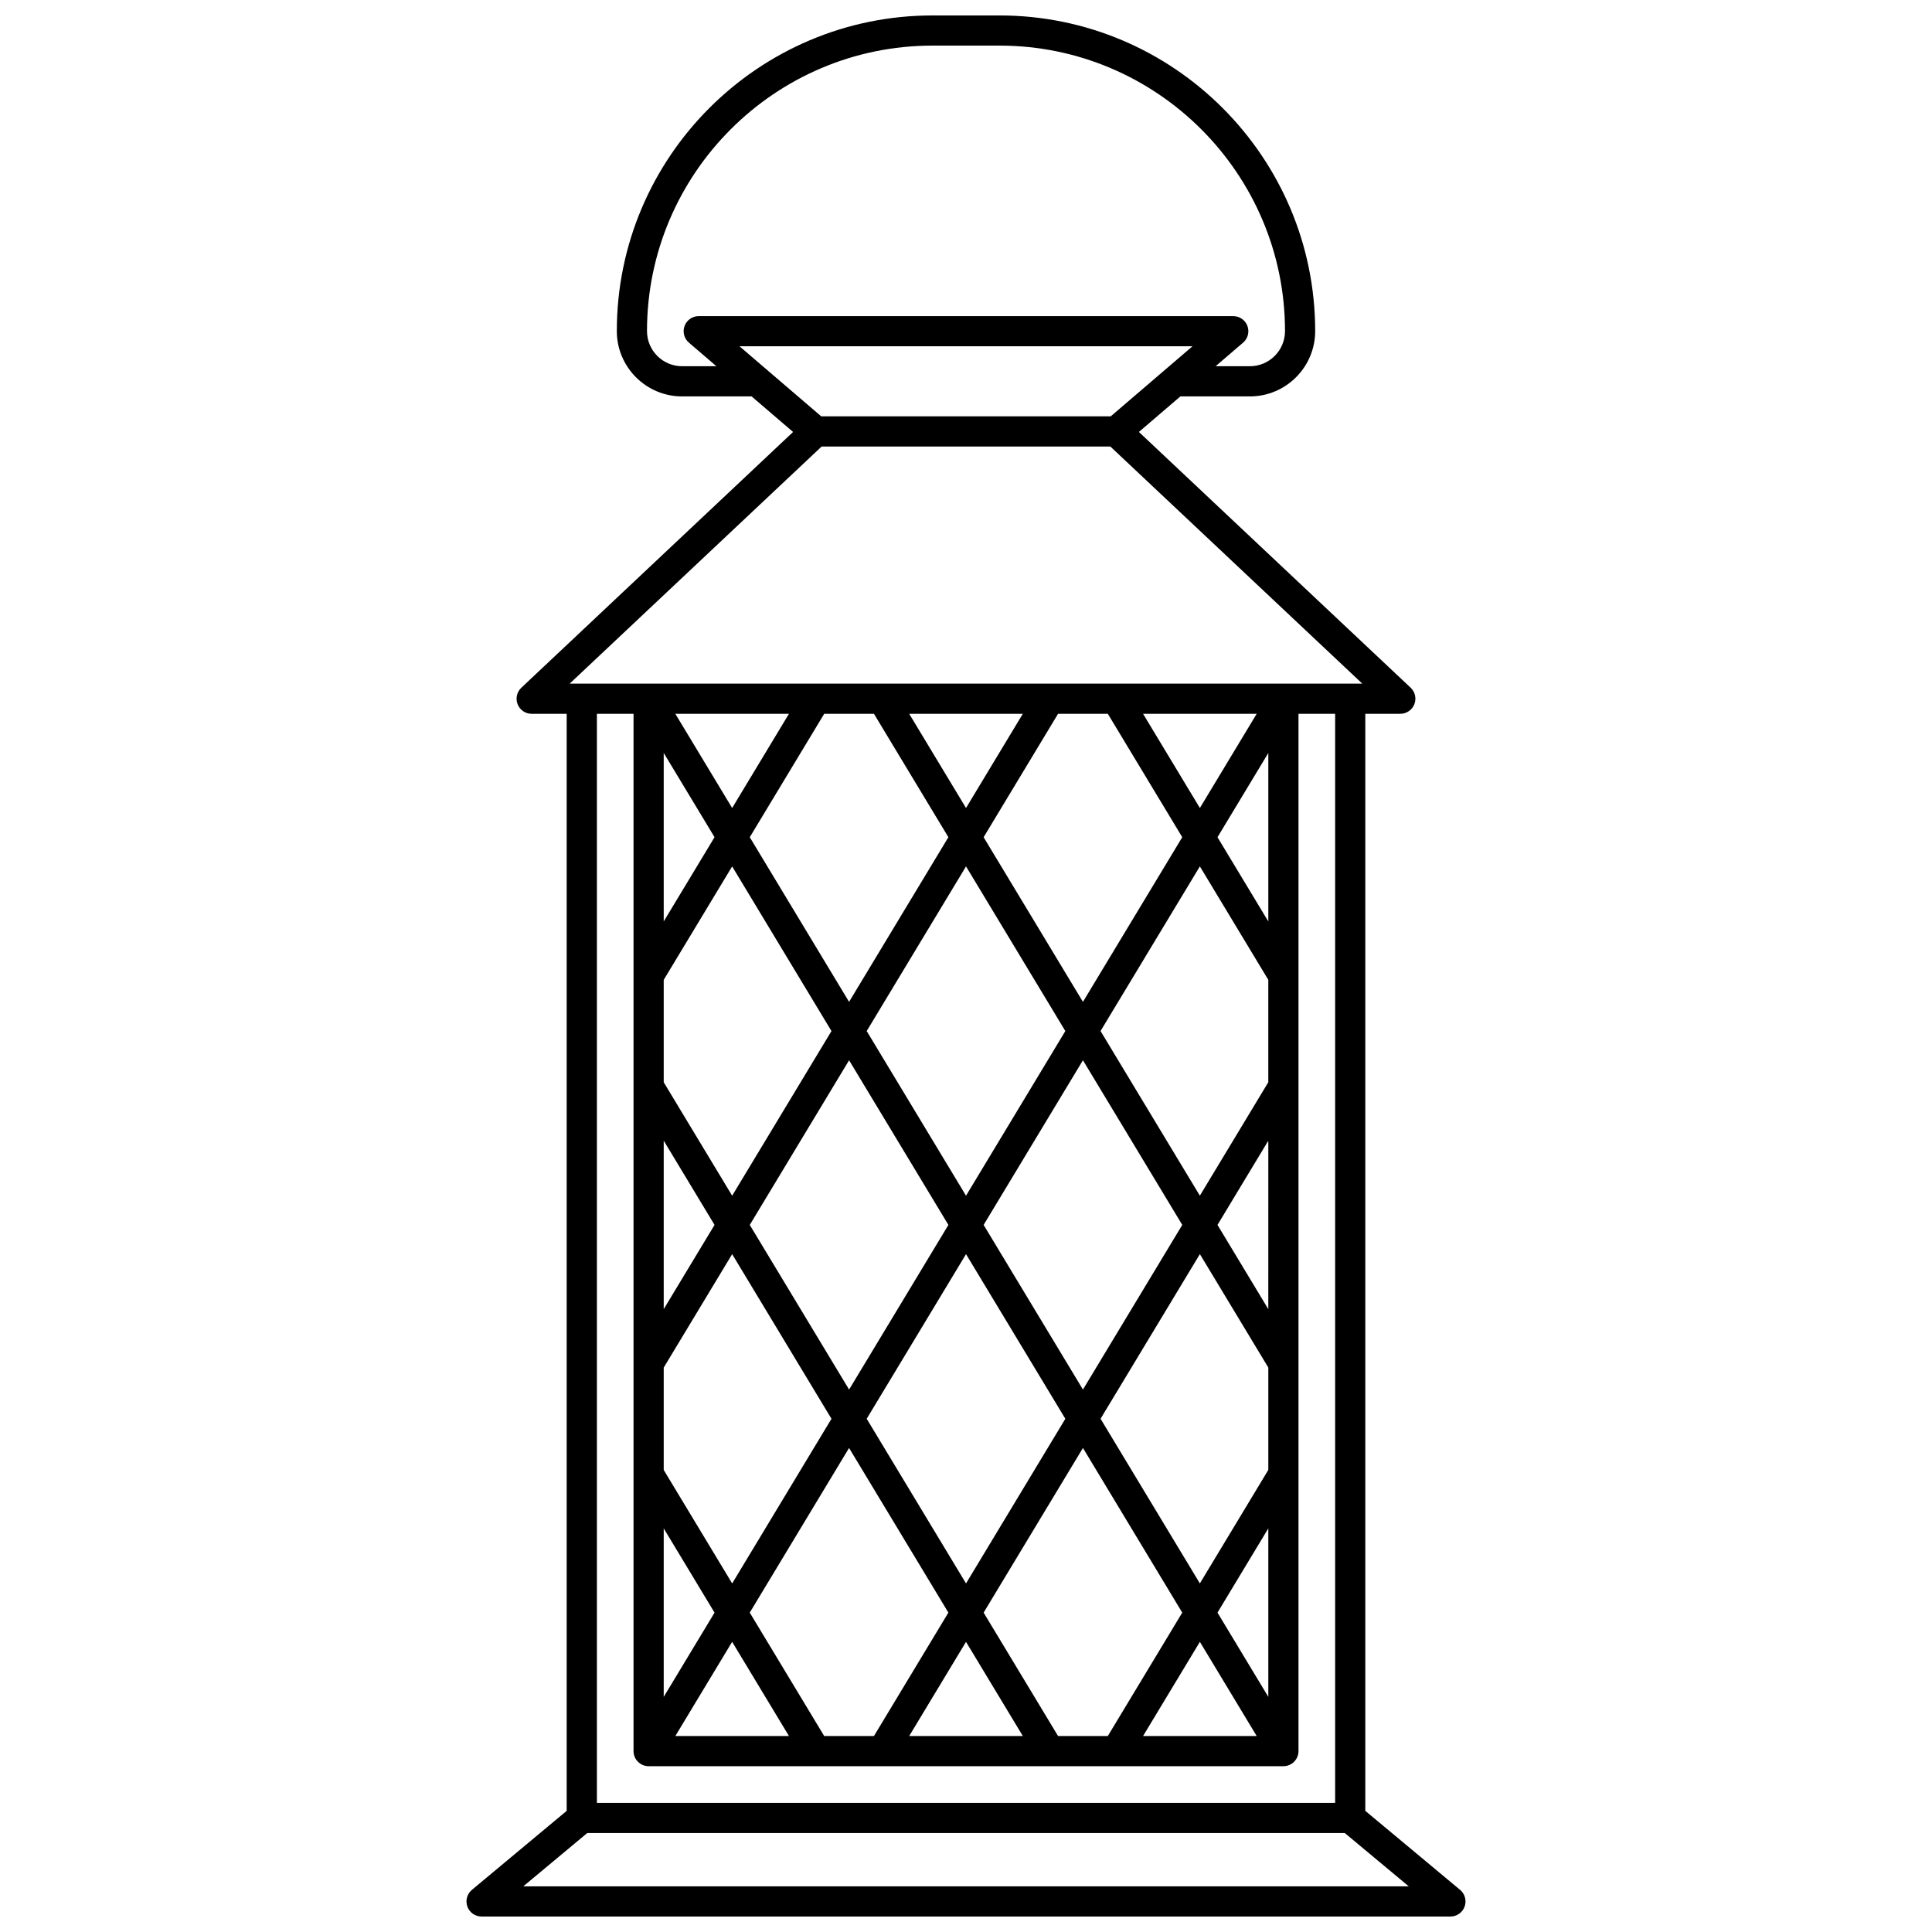 <?xml version="1.0" encoding="UTF-8"?>
<!-- Uploaded to: ICON Repo, www.svgrepo.com, Generator: ICON Repo Mixer Tools -->
<svg width="800px" height="800px" version="1.1" viewBox="144 144 512 512" xmlns="http://www.w3.org/2000/svg">
 <defs>
  <clipPath id="a">
   <path d="m267 148.09h266v503.81h-266z"/>
  </clipPath>
 </defs>
 <g clip-path="url(#a)">
  <path d="m269.06 644.83c-1.293 1.078-1.773 2.852-1.199 4.434 0.57 1.586 2.074 2.637 3.758 2.637h256.76c1.684 0 3.188-1.055 3.758-2.637 0.574-1.582 0.094-3.356-1.199-4.434l-25.121-20.938v-290.73h9.281c1.641 0 3.113-1 3.715-2.523 0.605-1.523 0.219-3.262-0.977-4.387l-72.016-67.781 10.992-9.418h18.414c9.543 0 17.309-7.762 17.309-17.305 0-46.129-37.527-83.656-83.656-83.656h-17.762c-46.129 0-83.656 37.527-83.656 83.656 0 9.543 7.766 17.305 17.305 17.305h18.414l10.992 9.422-72.016 67.781c-1.195 1.125-1.582 2.863-0.977 4.387 0.605 1.523 2.078 2.523 3.715 2.523h9.281v290.73zm248.28-0.926h-234.67l16.965-14.137h200.74zm-192.57-402.85c-5.133 0-9.309-4.176-9.309-9.309 0-41.719 33.938-75.66 75.656-75.66h17.762c41.719 0 75.66 33.941 75.66 75.66 0 5.133-4.176 9.309-9.309 9.309h-9.086l7.289-6.246c1.27-1.09 1.727-2.856 1.148-4.422-0.582-1.57-2.078-2.609-3.75-2.609l-141.66-0.004c-1.672 0-3.168 1.043-3.75 2.609-0.582 1.57-0.121 3.332 1.148 4.422l7.289 6.25zm15.207-5.285h120.04l-21.66 18.562-76.723 0.004zm21.766 26.562h76.512l66.762 62.832h-210.04zm118.37 168.47-18.137 30.066-26.32-43.633 26.32-43.633 18.137 30.066zm-13.465 140.56 13.469-22.328v44.652zm13.465-37.812-18.137 30.07-26.316-43.633 26.32-43.633 18.137 30.066v27.129zm-49.121-21.305-26.32-43.633 26.32-43.633 26.32 43.633zm-111.1-108.57 18.137-30.066 26.32 43.633-26.32 43.633-18.137-30.066zm0-15.484v-44.652l13.469 22.324zm0 58.098 13.469 22.324-13.469 22.324zm0 102.75 13.469 22.328-13.469 22.328zm0-15.484v-27.129l18.137-30.066 26.32 43.633-26.316 43.633zm22.805-64.938 26.32-43.633 26.32 43.633-26.32 43.633zm30.988-51.379 26.32-43.633 26.32 43.633-26.32 43.633zm26.32 59.121 26.32 43.633-26.32 43.633-26.32-43.633zm66.645-110.49 13.469-22.324v44.652zm-4.668-7.742-15.055-24.957h30.105zm-24.395-24.957 19.723 32.699-26.32 43.633-26.32-43.633 19.723-32.699zm-37.582 24.957-15.055-24.957h30.105zm-24.395-24.957 19.723 32.699-26.32 43.633-26.316-43.633 19.723-32.699zm-37.582 24.957-15.055-24.957h30.105zm0 220.98 15.055 24.957-30.109-0.004zm24.391 24.953-19.723-32.699 26.316-43.633 26.32 43.633-19.723 32.699zm37.586-24.953 15.055 24.957-30.109-0.004zm24.391 24.953-19.723-32.699 26.32-43.633 26.316 43.633-19.723 32.699zm37.586-24.953 15.055 24.957-30.109-0.004zm18.133-88.168-13.465-22.324 13.469-22.324zm-168.22-157.77v274.89c0 2.207 1.789 4 4 4h168.22c2.207 0 4-1.789 4-4v-274.89h9.711v288.61h-195.64v-288.61z"/>
 </g>
</svg>